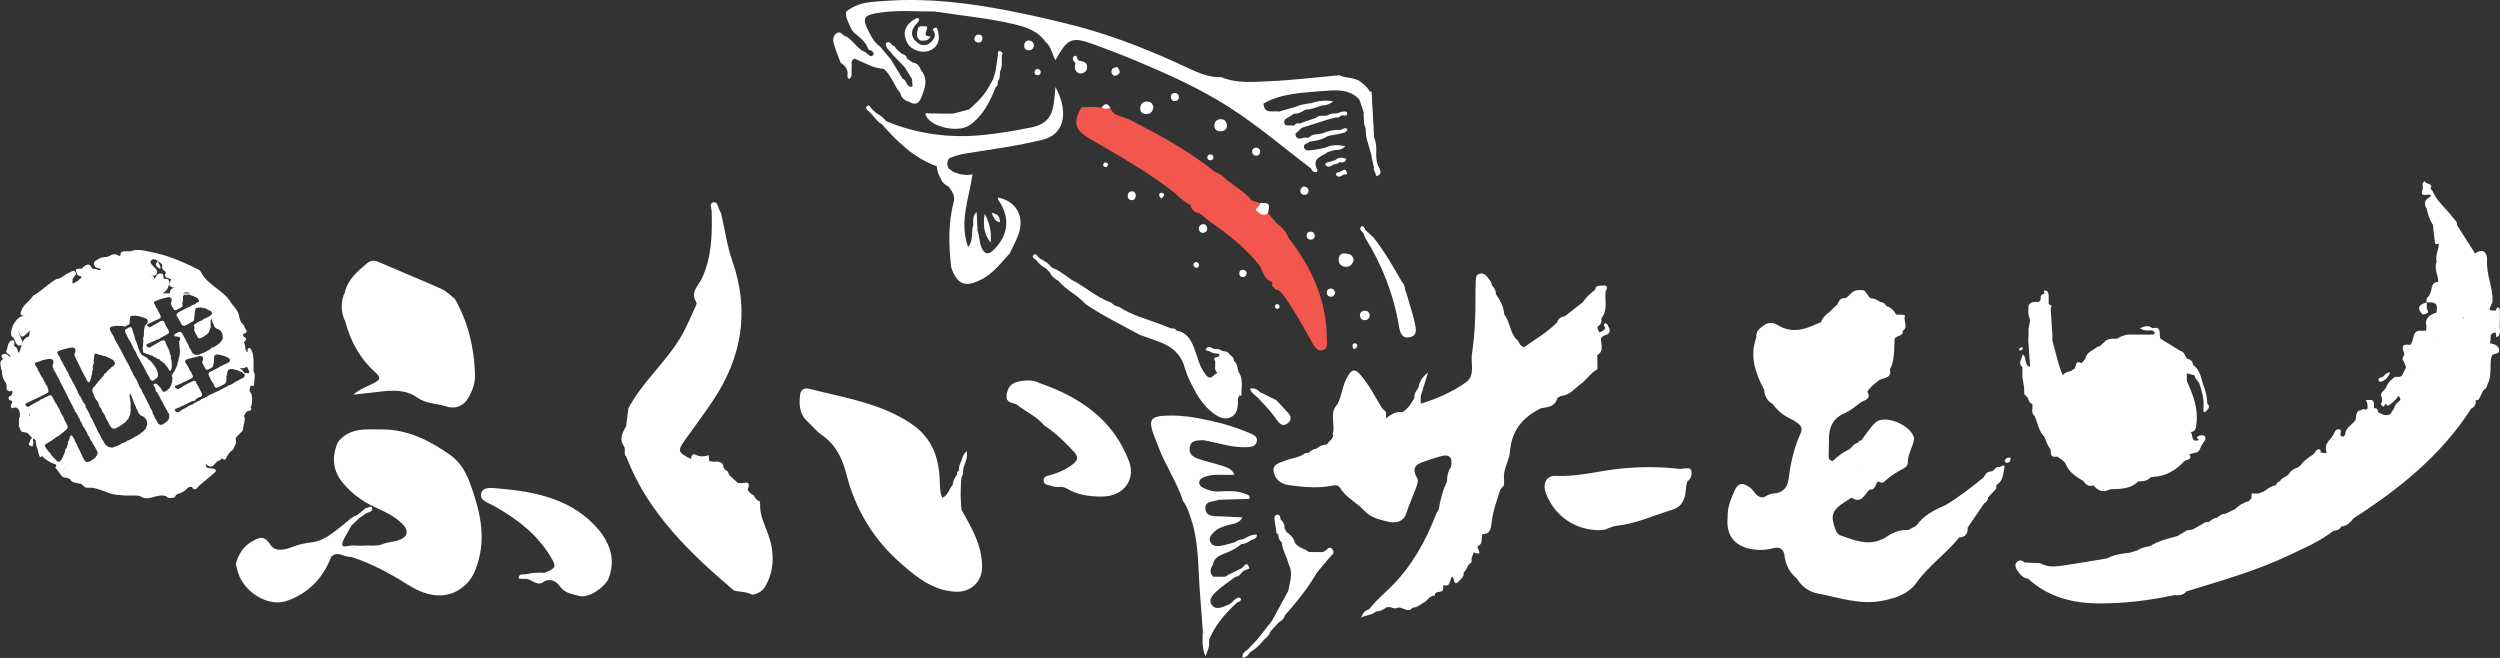<?xml version="1.0" encoding="UTF-8"?>
<svg xmlns="http://www.w3.org/2000/svg" width="243.57" height="64.1" version="1.1" viewBox="0 0 243.57 64.1">
  <rect x="0" y="0" width="243.57" height="64.1" fill="#333333" stroke="none"/>
  <!-- Generator: Adobe Illustrator 28.7.1, SVG Export Plug-In . SVG Version: 1.2.0 Build 142)  -->
  <g>
    <g id="_レイヤー_1" data-name="レイヤー_1">
      <polygon points="23.75 31.7 23.75 31.7 23.75 31.71 23.75 31.7" fill="#fff"/>
      <path d="M24.73,36.36c-.11-.78.14-1.6-.28-2.34-.08-.08-.16-.2-.27-.07-.1.11-.09.23-.02.34-.06,0-.12-.01-.16-.07-.1-.17-.11-.36-.13-.55,0-.13-.14-.25-.06-.4.29-.21.16-.35-.08-.48-.05-.07-.07-.15-.03-.23.12-.12.44-.09.3-.41h0c-.14-.12-.17-.3-.23-.46-.27-.21-.41-.5-.46-.83-.07-.67-.65-1.04-.94-1.59-.12-.15-.22-.32-.38-.44-.79-.79-1.88-1.27-2.41-2.32-.07-.15-.2-.23-.34-.3-1.42-.69-2.86-1.34-4.42-1.63-.62-.12-1.27-.33-1.92-.16-.23.13-.48.03-.72.06-.2.03-.44,0-.44.32-.01.2-.13.12-.23.09-.23-.16-.47-.14-.71-.03h0c-.33.29-.8.09-1.16.35-.2.14-.5.2-.49.49.01.3.27.44.57.46.13.02.12.07.03.13-.14.09-.24-.05-.36-.07-.16-.02-.37.05-.46-.15-.25-.51-.55-.24-.83-.05-.07.05-.03.15-.2.15-.59.01-.59.04-.35.63.07.04.14.07.22.08.09.05.27.08.12.21-.19.17-.39.35-.63.46-.37.18-.13-.15-.2-.23.01-.08.02-.16.06-.23.11-.19.41-.35.25-.58-.2-.28-.42-.01-.65.07-.43.15-.72.58-1.21.6h0c-.13.1-.28.16-.42.26-.62.45-1.19.99-1.86,1.37-.35.55-1.01.88-1.19,1.57-.13.34.11.35.33.38-.73.04-1.43,1.15-1.26,1.98.41.19.31.76.71.95.15-.02.25-.06.3-.11-.06.21-.11.43-.21.62-.03.06,0,.18-.13.14-.08-.15-.05-.35-.19-.49-.11-.09-.27-.14-.2-.35.04-.12.06-.28-.11-.33-.17-.05-.29.08-.38.2-.18.25-.16.58-.3.85,0,.05.01.11.04.15.13.13.37.17.37.43-.15-.08-.23-.23-.37-.29-.11-.04-.22-.05-.33-.01-.11.05-.18.13-.16.26.02.09.18.19.11.24-.39.27-.16.62-.15.93.02.05.04.1.07.15,0,.37.08.71.26,1.04h0c.23.24.22.53.2.82.12.13.24.24.44.15.16-.07.12.06.13.14-.02.19-.09.34-.3.38-.1.11-.1.23,0,.35h0c.1.1.43.04.22.35-.09.14-.09.31,0,.47h0c.58-.23.77.07.81.58,0,.08,0,.15,0,.23-.21.29-.02.63-.12.93h0c.2.15.09.5.39.57.05.01.1.02.16.02.26,0,.41.14.54.33.08.09.16.17.25.24-.26.07-.2.37-.33.53-.1.12.15.25.27.27.17.03.08-.16.11-.24.07-.07.07-.15,0-.22,0-.1,0-.2,0-.3.04.02.07.04.11.06.08.02.13.06.16.11,0,.01,0,.02,0,.03,0,.3.07.58.19.85.04.26.1.53.23.77,0,0,0,0,0,0,.1-.01.16-.06.2-.12.34.38.81.67,1.36.84v.22s-.08.01-.11.01c.24.31.44.59.65.86.23.31.74.07.92.48.16.16.37.2.58.23.19.07.45,0,.57.24.09.06.18.13.28.2.14,0,.28.01.43.02.19-.03.37.03.55.07.79.19,1.5.65,2.34.63.28.06.56.05.84.06.45.03.93-.11,1.35.17h.01c.29.14.57.1.87.03.47-.12.93-.3,1.43-.15.04.04.08.08.12.12.2.11.41.03.61.05.19-.03.19-.25.32-.34.35-.11.69-.23.95-.51.05-.06.1-.11.16-.15.18-.08.37-.16.47.11.36.21.43-.18.63-.31.46-.39.91-.77,1.37-1.16.11-.13.4-.21.12-.44-.14-.06-.29-.07-.45-.08-.35-.03-.35-.04-.45-.43.46.37.6.37.98-.06.09-.1.16-.21.3-.24.18,0,.29-.39.52-.09.23-.03.22-.26.33-.39.07-.1.13-.2.2-.3.07-.12.21-.17.31-.26.03-.04.06-.08.08-.12.06-.16.16-.3.22-.46.01-.05.02-.09.03-.14,0-.05,0-.1,0-.15-.01-.13-.07-.27.03-.39.21-.19.39-.41.6-.61.04-.07.06-.14.07-.22.01-.15.03-.31.07-.45.01-.05.03-.1.04-.15.02-.15.07-.3.04-.45-.14-.21.02-.35.11-.51.12-.21.41-.12.54-.3,0-.12-.16-.24,0-.36.11-.41.11-.82-.02-1.22-.12-.13-.19-.27-.13-.46.02-.06.03-.12.05-.19.02-.05.04-.11.11-.11.07.01.14.08.23.03.03-.42.13-.84.07-1.24M18.56,28.59h-.75c.24-.16.49-.12.75,0M14.67,25.59s0-.1,0-.14c.2-.3.43-.19.67-.06.01.01.03.02.04.03-.3.31-.25.51.23.78.13-.3-.23-.49-.2-.76.01.01.03.03.05.04.14.14.39.2.34.48-.05.29.18.39.35.54.03.13-.09.22-.08.34.06.33.43.19.6.4-.05.21-.33.42-.08.65.16.15.35.15.53.1-.3.08-.58.17-.58.59h-.71c.05-.04.11-.08.17-.11.34-.21.54-.78.47-1.1-.08-.34-.49-.1-.52-.26-.04-.27,0-.5-.38-.47-.05.01-.11.03-.15.05-.18.12-.27.31-.34.52-.05-.28-.22-.36-.46-.35.24-.02.51.09.66-.2.03-.08.03-.16.02-.24-.11-.35-.49-.49-.62-.82M2.17,33.38c0-.13-.07-.27-.11-.39-.09-.25-.24-.47-.27-.83.23.77.34.8.86.3.08-.08.17-.17.25-.25v.08c-.06.2,0,.45-.13.5-.34.12-.5.35-.6.6M2.9,40.55s-.02,0-.04,0c-.03-.12,0-.21.04-.27v.28ZM6.25,45.69s-.04-.05-.06-.07h.09s-.01.05-.03.07M9.43,44.36c-.1.19-.11.19-.29.34-.16.11-.24.19-.36.24-.21.08-.3.13-.48,0-.03-.03-.11-.13-.15-.26-.08-.11-.13-.2-.19-.36-.06-.16-.11-.21-.25-.53-.02-.1-.13-.18-.17-.35-.1-.33-.16-.22-.26-.53,0-.07-.12-.24-.19-.36-.1-.18-.24-.16-.24-.04-.08.08-.07.19-.12.36-.05.09-.16.21-.11.34-.06.21-.08.33-.17.5-.16.04-.04.16-.16.41-.03.19-.13.22-.16.4-.14.25-.16.3-.29.43-.24.11-.31-.06-.46-.21-.21-.22-.4-.38-.46-.56-.21-.19-.28-.31-.44-.53-.01-.07-.23-.26-.03-.37.18-.09.26-.18.48-.3.26-.13.33-.25.6-.43.17-.02.21-.11.42-.28.22-.14.35-.29.51-.4.14-.17.15-.27.1-.42-.06-.17-.3-.51-.35-.73-.1-.21-.29-.5-.35-.67-.06-.2-.21-.35-.32-.62-.13-.14-.33-.54-.4-.7-.12-.22-.2-.26-.33-.21-.13.1-.43.17-.62.32-.15.11-.21-.01-.3.16-.14.08-.31.16-.52.27-.16.09-.32.17-.58.36-.06.04-.21-.03-.27-.12-.04-.05-.08-.19.04-.23.2-.09.32-.15.46-.21.12-.08.28-.13.43-.2.13-.08.29-.15.49-.24.28-.13.41-.21.68-.35.13-.1.12-.22.06-.41-.08-.11-.01-.21-.16-.34-.11-.12-.08-.22-.25-.43-.08-.12-.03-.22-.14-.31-.11-.07-.14-.22-.23-.37-.09-.24-.17-.19-.22-.42-.05-.22-.21-.27-.28-.53-.05-.17.23-.17.36-.23.09-.03.24-.08.4-.15.17-.02.34-.08.54-.12.3,0,.4.01.48.15.05.07.04.25-.02.36-.06.1-.06.24.01.33.07.3.2.39.34.69.08.25.3.47.35.69.18.34.28.56.43.83.16.28.21.46.4.8.14.25.22.51.32.62.12.18.11.31.26.5.01.18.19.27.27.5.08.22.23.3.26.5.03.13.14.24.21.38.04.2.11.28.23.41.07.11.11.23.21.38.08.12.05.31.23.41.09.14.1.38.24.46.1.11.13.33.26.46.05.11.13.22.23.41.12.2.14.31.03.51M14.26,41.63c-.04.13-.1.18-.22.3-.11.12-.12.14-.29.25-.22.21-.41.29-.63.39-.24.19-.49.27-.65.35-.13-.01-.23.2-.37.19-.21.08-.26.08-.45.23-.11.04-.36.19-.47.18-.14.06-.25.13-.4.07-.1-.02-.26-.05-.33-.13-.03-.06-.16-.03-.26-.27-.13-.27-.37-.52-.39-.68-.12-.29-.32-.45-.41-.82-.15-.21-.15-.37-.33-.64-.07-.26-.22-.33-.32-.65-.04-.14-.25-.48-.33-.63-.16-.17.02-.34-.24-.49-.14-.21-.19-.36-.34-.65-.12-.1-.26-.41-.28-.54-.09-.11-.15-.3-.28-.55-.1-.22-.21-.27-.29-.54-.08-.13-.21-.31-.28-.54-.07-.26-.2-.26-.27-.5-.07-.17-.23-.35-.27-.5-.08-.18-.14-.27-.28-.49,0-.14-.14-.27-.26-.5-.15-.24.15-.31.39-.38.26-.08.47-.13.7-.18.17-.03.17-.05.33-.04.1.01.22-.02.29.16.05.15.01.26-.04.36-.07.13-.03.26.07.47s.36.71.48.97c.1.29.2.37.32.64.07.18.21.34.29.57.1.2.24.31.31.11.06-.15.11-.26.13-.46,0-.11.09-.17.09-.4-.01-.12.09-.23.06-.42-.03-.13,0-.21.07-.41.06-.19.04-.24,0-.34.06-.18.06-.44.07-.5.03-.3.27-.11.58-.03.1-.01.18.06.34.09.18,0,.25.09.41.14.24.08.27.12.38.2.16.05.17.09.24.2.19.23-.03.41-.21.52-.17.1-.33.31-.37.35-.1.02-.11.12-.26.28-.15-.01-.13.13-.21.26-.14.1-.17.16-.24.27-.17.1-.22.25-.42.48-.08.1-.23.29-.34.4-.08.1-.14.29-.04.47.15.3.18.56.42.81.17.18.16.49.31.65.19.19.13.39.33.58.16.15.17.48.33.62.14.27.2.43.32.61.04.15.25.26.35.24.21-.01.25-.06.41-.16.08-.03.19-.11.34-.2.11-.12.24-.15.32-.25.08,0,.15-.16.28-.31.17-.1.07-.17.18-.35.09-.14.04-.16.09-.39.04-.13-.01-.21,0-.36.02-.12,0-.25.01-.47,0-.11-.06-.2-.05-.4,0-.11-.05-.12-.06-.31,0-.08-.03-.15.05-.17.06-.02.09.09.13.19.1.25.1.3.17.42.1.26.06.27.13.35.04.15.11.14.14.32.04.19.19.31.22.49.1.22.28.36.4.38.14.05.3.18.37.34.08.13.12.26.11.4,0,.16-.04.21-.1.35M16.73,36.58c.03.15.12.29.04.46.02.19-.02.28-.07.43-.07.09-.07.2-.19.36-.13.05-.18.22-.33.26-.21.18-.37.06-.5-.26-.14-.16-.3-.36-.45-.44-.16-.05-.34.03-.25.2.03.08.16.22.17.32-.07.17.22.32.25.48.1.17.16.26.21.4.1.18.15.29.23.39.05.07.12.36.19.39l.18.32c.13.12.1.31.19.32.15.17.1.55.01.66-.09.2-.34.31-.49.43-.13.08-.29.15-.4.03-.11.02-.19-.2-.25-.36-.14-.15-.26-.36-.23-.42-.1-.14-.16-.23-.17-.36-.04-.24-.23-.38-.31-.65-.02-.14-.21-.31-.28-.57-.08-.19-.19-.35-.29-.57-.11-.09-.16-.4-.26-.52-.15-.13-.19-.39-.27-.52-.06-.09-.1-.33-.27-.52-.1-.23-.25-.32-.26-.52-.16-.2-.23-.49-.35-.67-.07-.2-.25-.41-.36-.68-.13-.19-.18-.39-.36-.68-.1-.28-.28-.48-.36-.69-.19-.28-.32-.51-.4-.77-.17-.32-.33-.49-.41-.78,0-.19.15-.22.33-.26.07-.02.24-.04.36-.04.13-.01.28,0,.41.02.13-.07.2,0,.33.06.17-.05.31-.18.51-.26-.03-.2.02-.27.02-.42,0-.18.03-.35.16-.37.11-.05.17.02.33-.03.21.04.32.05.48.06.09.06.27.1.46.16.15.05.25.08.27.2.17.25-.11.42-.23.57-.04.13-.06.25-.09.44-.01.12-.01.25,0,.35-.03.16,0,.24-.08.39-.05.11.04.18.01.43-.05.2,0,.31-.03.39-.02.09-.06.22-.02.31.06.05-.02.1.05.24.05.18.16.05.3.18.13.01.22.05.35.12.17.07.23,0,.34.14.08.08.19.06.33.16.11.17.2.02.3.17.13.18.44.28.52.46.13.2.25.23.39.56.07.13.21.03.22-.24.06-.03,0-.09.03-.23-.01-.14,0-.23-.02-.38.02-.17-.1-.29-.07-.41.06-.18-.11-.28-.11-.45,0-.15-.08-.27-.15-.44-.09-.22-.21-.35-.27-.64-.12-.18-.21-.15-.32-.12-.23.12-.29.15-.45.23-.13.11-.22.12-.42.25-.12.07-.19.13-.3.18-.05.07-.19.03-.3-.06-.13-.11-.06-.24.05-.27.2-.08.32-.14.49-.21.11-.05.25-.1.45-.21.18-.09.26,0,.33-.17.24-.12.44-.24.71-.38.13-.04.13-.22.04-.4-.11-.15-.31-.48-.38-.73-.09-.18-.25-.15-.32-.13-.25.15-.42.22-.58.32-.14.09-.22.14-.37.22-.14.13-.2.05-.3,0-.19-.11-.12-.23,0-.27.2-.08.31-.15.56-.26.17-.07.42-.18.54-.24.15-.12.15-.17.04-.4-.06-.08-.2-.41-.3-.6-.15-.12-.11-.27-.25-.44-.17-.21.09-.27.31-.34.16-.11.62-.21.97-.29.06-.06.3-.03.39.14.05.1,0,.22-.07.46.09.25.16.36.22.45.09.16.15.26.33.17.14-.08.41-.18.53-.29.13-.1.03-.21.04-.3,0-.13.11-.31.06-.48.03-.13-.07-.32.16-.4.07-.02.12.03.3-.02.13-.05.26.05.42.1.18.04.25.12.4.17.11.04.17.07.24.2.13.2,0,.28-.17.32-.17.16-.33.21-.51.27-.08.12-.34.16-.5.26-.26.13-.57.32-.76.4-.14.13-.27.19-.18.34.23.37.35.62.48.85.09.14.24.16.39.08.1-.07.22-.07.35-.2.18-.03.18-.15.35-.17.12-.06.12-.17.14-.41.04-.17.02-.43.08-.61-.01-.19.09-.28.2-.32.1-.04.21.03.31-.03.19.02.29.06.44.1.18-.04.22.12.34.16.14.04.28.09.34.23.06.2-.1.27-.21.35-.11.05-.3.18-.44.23-.23.07-.26.21-.45.24-.1.05-.4.18-.45.26-.24.11-.25.18-.16.29.06.16-.06.3.01.44.1.18.26.49.34.63.12.19.39-.01.53-.06.26-.2.41-.27.52-.41.02-.09.04-.16.12-.28,0-.16.12-.22.08-.37-.03-.24,0-.37,0-.49,0-.1-.01-.14.04-.16.06-.02.08.05.11.17.02.06.02.16.08.2.05.21.12.29.14.36.16.18.21.16.33.23.11,0,.24.12.38.33.11.17.07.4.1.5-.02.17-.1.28-.22.43-.16.22-.52.39-.74.53-.22-.06-.12.12-.43.25-.15.08-.33.21-.6.3-.13.04-.41.23-.63.15-.27,0-.38-.21-.46-.4-.07-.16-.21-.24-.24-.46-.08-.22-.17-.25-.25-.5-.08-.2-.32-.53-.38-.73-.1-.14-.22-.16-.33-.13-.09.06-.25.11-.32.16-.15.08-.2.25-.03.27.11,0,.21.01.35.06.08.01.07-.02.12.09.06.16-.06.26-.09.33-.02.13.03.29.04.51l.02.33c.02.13.02.45-.04.56.02.18-.13.17-.07.41,0,.08-.15.27-.11.4-.06.11-.11.33-.15.39-.11.18-.13.35-.21.39-.13.11-.13.31-.25.39M23.67,36.82c-.28.13-.48.26-.7.37-.21.15-.5.31-.7.36-.22.17-.41.22-.71.37-.23.21-.54.23-.71.37-.18.08-.49.17-.71.37-.3.16-.5.18-.7.37-.24.07-.5.23-.7.37-.22.05-.5.26-.7.37-.19.07-.36.16-.54.32-.11.1-.21.11-.35.02-.2-.13-.16-.26.04-.3.19-.08.45-.21.66-.3l.38-.19c.25-.09.31-.18.54-.25.07-.05.25.06.29-.17.19-.13.34-.22.48-.23.15-.08.22-.24.07-.45-.08-.16-.15-.34-.25-.48-.07-.23-.23-.27-.26-.52-.07-.11-.19-.15-.26-.11-.12.06-.43.22-.59.29-.2.12-.31.15-.39.22-.11.09-.25.16-.41.24-.06.09-.19.03-.31-.04-.19-.12-.08-.26.04-.27.14-.06.36-.13.55-.23.15-.09.29-.17.41-.18.18-.14.3-.16.43-.23.17-.09.28-.17.2-.35-.1-.15-.08-.28-.22-.38-.07-.09-.17-.38-.31-.6-.18-.23-.31-.44-.08-.53.23-.14.27-.09.5-.17.27-.06.49-.1.62-.16.17-.02.37-.11.48.09.1.19-.08.39-.06.51.14.35.22.33.22.44.12.28.24.31.34.26.14-.07.25-.13.37-.21.16-.07.13-.19.18-.39.04-.08.03-.32.05-.46-.04-.17.03-.33.17-.4.11-.05.11-.02.31-.01.19.09.29.04.42.11.22.05.33.14.42.17.11.04.15.07.2.2.08.15-.04.24-.13.29-.14.1-.36.15-.51.26-.25.08-.39.21-.5.26-.23.1-.6.33-.82.4-.09.09-.16.22-.05.39.12.18.18.44.29.56.13.18.19.23.22.43.09.16.2.21.35.12.18-.04.47-.26.62-.31.14-.07.2-.28.21-.37.03-.16-.06-.38.06-.57,0-.18.08-.5.2-.5.06-.02.26-.06.35-.02.1-.02.26.08.46.1.2.06.23.14.44.19.15.11.15.17.28.25.05.08-.05.2-.15.32M24.16,36.36c-.07-.02-.14-.03-.22-.03-.04.01-.08.03-.12.05-.08-.2-.24-.37-.47-.52.09.02.18.03.27.02.17,0,.31-.09.45-.15.05.18.22.33.21.53,0,.08-.04.12-.12.1" fill="#fff"/>
      <path d="M14.79,35.3c-.08-.1-.19-.17-.27-.25-.14,0-.16-.24-.3-.23-.11-.03-.11-.13-.22-.14-.2-.08-.22-.16-.34-.32-.08-.11-.13-.38-.2-.53-.04-.14-.12-.33-.18-.53-.09-.14-.17-.38-.17-.52-.04-.25-.22-.49-.21-.67-.08-.29-.23-.26-.29-.23-.15.05-.24.2-.36.19-.1.11-.07.28-.03.35l.15.25c.04.2.18.4.25.5.2.25.17.4.32.61.08.22.24.42.33.6.07.22.15.37.32.61.13.26.18.37.33.6.1.15.22.49.31.6.07.21.23.34.38.71.11.2.21.26.38.14.23-.15.36-.25.4-.38,0-.22.02-.38-.17-.74-.11-.2-.25-.4-.43-.62" fill="#fff"/>
      <path d="M197.04,35.8c0,.32,0,.65,0,.97h0c.06.34.11.67.17,1.01v.59c.13.14.25.27.37.41.02-.01.04-.03.06-.04,0,.01,0,.02,0,.04h0s-.06,0-.06,0c.05.26.16.48.42.59.1.38-.18.84.23,1.17h0c.31.67.38,1.46.95,2.01.16.42.3.86.6,1.21.01.11.02.23.03.34,0,.46.33.41.63.39h0c.27.22.67.39.79.67.34.85,1.03,1.28,1.75,1.71.24.34.52.58.98.42h0c.44.51.93.76,1.59.39.98-.07,2,.02,2.77-.78.45,0,.88-.02,1.21-.4.11-.01.21-.03.32-.04,1.19-.08,2.16-.66,2.93-1.5.16-.18.9-.12.52-.72.19-.04.39-.09.58-.13.39-.03.45-.35.57-.63.07-.12.15-.24.22-.37.22-.21.29-.49.05-.67-.12-.09-.46-.01-.62.1-.21.15.14.21.13.35h.02s.07-.02.1-.03c-.03.01-.07.02-.1.04,0,0,0,0,0,0,0,0-.01-.01-.02-.02-.79.26-.55-.5-.79-.79.52-.02.51-.48.55-.79.2-1.49-.32-2.83-.92-4.15-.01-.06-.02-.12-.02-.19,0-.2,0-.39.01-.59-.02-.09-.03-.14-.02-.18,0,.05.01.1.02.18.26.07.51.14.77.21,0,.34.32.5.44.77.27.77.48,1.54.41,2.38,0,.1-.1.76.37.21.21-.21.23-.41,0-.62,0-.62-.16-1.2-.37-1.78-.26-.7-.3-1.51-1.02-1.98-.02-.37-.25-.54-.59-.62-.07-.12-.14-.25-.21-.37-.08-.2-.21-.34-.43-.38h0c-.65-.4-1.3-.8-1.95-1.2-.16-.42.2-1.23-.78-1.01-.36-.31-.72-.22-1.21,0,.46.31.85.18,1.21.21.08.08.25.18.24.25-.06.26-.31.09-.46.17-.19,0-.38,0-.57-.01h-1.18c-.51-.04-.98.09-1.41.38-.06,0-.12.01-.18.02-.45-.02-.88,0-1.19.4-.21.11-.29.41-.59.38-.43.37-1.08.5-1.19,1.19-.13.14-.26.28-.38.42-.73-.42-.41.55-.79.59-.28.3-.81.18-1.02.6-.48-1.09-.69-2.26-1.02-3.4,0-.18,0-.37,0-.55-.06-.87-.11-1.74-.17-2.61.26-.28-.07-.29-.19-.4,0-.13,0-.26,0-.4,0-.13,0-.26,0-.4-.03-.26-.07-.55-.4-.51-.14.01,0,.2,0,.31-.41.02-.4.32-.38.61-.07.06-.13.12-.2.19-.39,0-.8-.08-1,.39,0,.13,0,.26,0,.4v.4c.06.2.12.41.17.61-.05.26-.1.52-.15.78,0,.19,0,.38,0,.57-.01.2-.02.4-.03.6.06.86.12,1.71.18,2.57-.63-.17-.28-.88-.72-1.23-.04.44-.52.81-.04,1.25M198.25,32.82h0s0,0,0,0c0,0,0,0,0,0" fill="#fff"/>
      <path d="M231.88,37.2c.51-.09.76-.41,1-.92-.58,0-.6.56-1,.51-.2.14-.2.28,0,.42" fill="#fff"/>
      <path d="M163.75,45.7h0c-1.93-.24-3.87-.24-5.81-.05-2.12.21-4.19.82-6.35.71-.96-.05-1.34.79-.95,1.77.88,2.24,2.99,3.61,5.39,3.52.11-.02.22-.03.33-.05.37-.13.73-.33,1.1-.37,1.88-.2,3.58-.98,5.35-1.53.47-.14.91-.36,1.14-.85.37-.6.23-1.31.44-1.95h0c.43-.27.47-.79.37-1.12-.08-.24-.65-.14-1-.1" fill="#fff"/>
      <path d="M194.84,45.51h0c-.39-.11-.5.3-.77.41-.42,0-.65.24-.8.59-1.22.98-2.44,1.95-3.79,2.74-1.07.45-2.09.98-2.78,1.97-.26.14-.51.28-.77.42-.91-.08-1.65.33-2.37.81h0c-1.48.79-2.87.2-4.26-.29-.28-.1-.39-.35-.48-.59-.51-1.35-.33-1.87.91-2.66.22-.14.44-.28.66-.42,1,.64,1.26-.34,1.77-.8.6.08.52-.55.82-.79.18.05.36.23.55.06.58-.53,1.22-.96,1.92-1.31.19-.09.43-.34.42-.51-.04-.89.54-1.6.62-2.44h0c-.26-1.28-2.87-2.37-3.77-1.53-.53.5-.93,1.15-1.38,1.74-.14.02-.27.05-.3.22-.33.07-.55.29-.73.56-.06,0-.11.02-.13.08-.6.29-1.13.66-1.6,1.13-.36,0-.42-.22-.42-.52.01-.52.03-1.05.03-1.57,0-1.17.37-2.07,1.55-2.56.59-.25,1.08-.72,1.62-1.09.41-.21.96-.34.57-1.01.27-.39.61-.71.99-.98.36-.44,1.44-.15,1.21-1.19h0,0c.47-.87.4-1.83.45-2.78-.07-.6.91-.33.79-.96.61-.39.02-.98.23-1.46.05-.13-.43-.13-.68-.12-.06,0-.12,0-.18-.01-.22-.39-.5-.71-.95-.83h0c-.13-.22-.29-.39-.58-.38-.3-.23-.63-.37-1.01-.4-.14-.19-.28-.37-.42-.56-.2-.31-.51-.2-.79-.21-.55.04-.79.53-1.18.79-.5-.1-.64.27-.81.61-.26.25-.53.5-.79.75-.36.25-.65.57-.81.99-.15.06-.32.1-.46.17-1.22.58-2.44.88-3.71.11-.41-.25-.86-.33-1.31-.05-.41.31-.88.58-.8,1.22h0s0,0,0,0c-.68,1.84-.1,3.5.76,5.11.04.6.28,1.07.81,1.38.53.7,1.18,1.23,2,1.57.41.3,1,.49.78,1.2-.64,1.39-1,2.86-1.18,4.36-.1.82-.38,1.37-1.2,1.57-.44,0-.84.13-1.2.38-.76.15-.94-.59-1.38-.92-.75-.56-1.22-.46-1.55.39-.07.18-.15.35-.23.53-.28.63-.43,1.29-.41,1.98-.22,2.14,1.15,2.91,2.42,3.11.65.1,1.32.08,1.96-.1.55-.15.98-.05,1.14.56.09.95.46,1.76,1.22,2.38.46.78,1.19,1.3,2.03,1.46,2.11.4,4.16,1.16,6.41.69,1.3-.27,2.45-.67,3.2-1.72,1.2-1.68,2.91-2.84,4.18-4.43.63-.03.85-.4.83-.97.53-.78,1.07-1.56,1.6-2.34.23-.14.38-.33.4-.61.26-.27.51-.54.77-.82h0c0-.12.02-.24.03-.37.67-.38.64-1.09.77-1.7.08-.34-.23-.15-.39-.09M180.98,45.3s-.01,0-.02,0c0,0,0-.01.01-.02,0,0,0,.01,0,.02M180.98,45.3h.01s-.01,0-.02.01c0,0,0,0,0-.01M185.94,44.03c.02-.09.05-.17.08-.26-.02.09-.05.17-.08.26" fill="#fff"/>
      <path d="M195.31,44.91s.1.18.16.18c.33.02.42-.19.42-.49-.3-.07-.49.04-.58.31" fill="#fff"/>
      <path d="M242.58,33.41h0c.2-.31-.15-.86.43-1h0c.05,0,.11,0,.16.01.02.15-.04.44.1.41.23-.05.27-.34.31-.57-.01-.14-.02-.27-.04-.41l.02-.81c0-.28,0-.57-.02-.85,0-.14-.08-.27-.22-.22-.08.03-.11.2-.17.3-.19-.02-.39-.03-.58-.05-.05-.34.25-.55.27-.91.04-1.35-.62-2.58-.53-3.95.04-.54-.27-1.33-1.16-.65h0s0,0,0,0c-.59-.92-1.17-1.84-1.76-2.76.04-.38-.28-.56-.46-.81-.62-.87-1.54-1.52-1.94-2.56l-.19-.17c.31-.6-.5-.41-.54-.75-.4.15-.16.49-.21.74-.37.98.52.4.77.62,0,.05,0,.09,0,.14-.57.26-.74.64-.38,1.19.1.56.28,1.09.6,1.57.06.57.11,1.14.19,1.71.04.26.24.12.38.09,0,.61-.37,1.17-.21,1.8-.29.68.18,1.3.15,1.96h0c-.71,0-.58.6-.73,1-.06.13-.12.26-.19.39-.25.13-.21.37-.22.59.53,0,1.15-.08.99.79,0,.07,0,.13,0,.2-.67.21-1.19.52-1,1.36,0,.14-.01.27-.02.41h0c-.13,0-.25,0-.38.01-1.11-.16-.72.98-1.18,1.38-.77-.15-.87.18-.58.8.05.27-.36.51-.04.8.07.19.14.39.22.58-.13.26-.26.52-.39.79-.22.25-.55.05-.79.2-.33.28-.64.56-.77.99-.17.32-.7.49-.4,1,0,.13,0,.27,0,.4-.2.16-.05.33.04.4.2.14.19-.2.35-.2.14.2.28.19.42,0,.32-.2.59-.46.78-.79h0s0,0,0,0c0,0,0,0,0,0,.16.08.19.23.2.39h0c-.22.25-.55.41-.6.79-.13.2-.26.4-.38.6-.45.22-.82,0-1.19-.21-.01-.26-.13-.4-.4-.39-.03-.27.1-.59-.21-.79-.19,0-.38,0-.58,0,.14.25.2.52.16.81-.11.32-.44-.09-.57.17-.64.05-.48.6-.6.97h0c-.27.44-.84.65-.97,1.21-.02.16-.05.32-.21.41-.06-.01-.12-.02-.18-.02-.29-.16.17-.67-.27-.7-.35-.02-.42.36-.59.64-.31.49-.86.8-.61,1.56.09.27-.36.03-.55.1-.01-.15.01-.33-.2-.34-.21,0-.3.17-.38.33-.07.07-.13.13-.2.2-.44.28-.87.56-1.17,1-.08.06-.15.13-.23.19-.14.06-.27.13-.4.19-.27.12-.45.34-.6.58-.27.19-.62.28-.79.6-.2.06-.33.2-.4.4-.45.08-.81.34-1.17.61-.18.07-.37.14-.55.21-.21,0-.43-.01-.64-.02,0,.13-.02.26-.03.39,0,0,.05.03.05.03-.1.11-.2.23-.3.34h0c-.53.13-.97.41-1.36.78-.31.15-.62.3-.93.45-.34-.01-.58.17-.8.39-.33,0-.55.22-.79.4-.21.02-.44,0-.6.18-.33.19-.67.37-1,.56-.19.03-.38.06-.57.09-.29.18-.58.35-.87.53,0,0,0,0,0,0,0,0,0,0,0,0-.93.27-1.89.47-2.72,1.01h0c-.42.07-.84.14-1.19.39-.26.08-.51.16-.76.24-.76.09-1.52.17-2.21.55-1.42.23-2.83.49-4.25.69-.77.11-1.56.21-2.28-.22-.51-.02-1.01-.05-1.52-.07-.25-.23-.53-.29-.77-.02-.2.22-.12.52.02.73.27.4.55.81,1.1.88h0c2,1.81,4.39,2.41,7.03,2.4,2.44,0,4.83-.3,7.21-.81.46.06.88,0,1.2-.37,3.38-1.04,6.8-1.99,10.01-3.53,1.47-.7,2.98-1.32,4.27-2.36.32-.03.63-.1.8-.43h0c.57-.01.87-.44,1.2-.8h0c4.46-2.88,8.55-6.15,11.45-10.69.35-.15.47-.42.43-.78.1-.03.2-.06.3-.09.15-.31.31-.61.46-.92.23-.13.36-.33.4-.59h0c.49-.88.13-1.89.42-2.8.21-.22.75-.08.71-.52-.05-.5-.54-.57-.94-.68M242.37,30.26h0s0,0,0,0c0,0,0,0,.01,0,0,0,0,0-.01,0M227.07,43.54s0,.06,0,.09c-.02-.02-.03-.05,0-.09M230.3,41.93s0,0,0,0h-.01s0,0,0,0M239.99,31.04s0-.09-.01-.14c.02.02.05.04.07.06-.02.03-.04.05-.06.08M237.62,33.06s-.04,0-.05,0c.02-.01.04-.02.05-.03v.04ZM235.03,36.19s.01,0,.02,0c0,0-.01.01-.02.02,0,0,0-.01,0-.02M236,34.41h0ZM236,34.42s0,0,0-.01c0,0,0,0,.01,0,0,0-.01,0-.01,0M212.32,52.26s0,0,0,0h0s0,0,0,0" fill="#fff"/>
      <path d="M236.43,29.46c-.73.2-1.04.53-.39,1.18.31-.08.74-.08.39-.59,0-.2,0-.39,0-.59h0s0,0,0,0Z" fill="#fff"/>
      <path d="M196.87,34.15c.08-.02.14-.09.2-.13.02-.16-.06-.2-.15-.18-.08.02-.17.08-.19.15-.04.1.04.18.15.16" fill="#fff"/>
      <polygon points="127.14 44.15 127.14 44.15 127.15 44.14 127.14 44.15" fill="#fff"/>
      <path d="M151.7,38.79c.13-.07.26-.15.38-.22.86-.05,1.34-.74,1.97-1.19h0c.57-.42.93-1.06,1.57-1.4,0-.07.01-.13.02-.19,0-.4-.01-.8-.02-1.2h0c.71-.4.32-1.05.37-1.61h0c.02-.05.04-.1.07-.15.12-.07.24-.13.36-.2.06-.01.11-.03.17-.04.43-.3.19-.62.03-.93-.06-.12-.19-.23-.3-.11-.13.14.03.3.09.44-.07.07-.13.14-.2.22-.12.06-.24.12-.36.18-.11-.17-.25-.33-.19-.57.32-.18.42-.46.35-.81.65-.77.34-1.7.41-2.57.42-.81-.19-.6-.6-.6-.25,0-.39.12-.4.38-.44.36-.89.71-1.19,1.21-.59.46-1.19.92-1.78,1.39-.4.03-.63.27-.77.62-.94.95-2.09,1.6-3.16,2.37-.52-.02-.47-.63-.84-.8-.56-.71-.59-1.67-1.13-2.4-.04-.75-.41-1.37-.81-1.97.01-.34-.16-.61-.39-.84,0-.29-.2-.48-.35-.69-.2-.28-.45-.53-.81-.45-.43.08-.39.47-.41.8-.02.53-.04,1.05-.03,1.58.02,1.87-.08,3.73-.36,5.58-.07.89.3,1.99-.52,2.59-1.33.97-2.86,1.64-4.45,2.12,0-.25,0-.5,0-.74.24-.76.47-1.53.71-2.29-.54.39-.83.88-.94,1.46-.17.32-.45.59-.38,1-.31.54-.62,1.07-1.18,1.4-.64-.11-1.11.25-1.59.58,0-.2,0-.39,0-.59-.13-.13-.26-.26-.4-.39-.67-1.12-1.26-2.29-2.13-3.28-.5-.57-.79-.5-1.18.13-.53.86-.58,1.88-1.01,2.76-.81.81-.27,1.83-.43,2.75-.02.03-.06.05-.05.08,0,.06.03.11.05.16,0,.44-.43.61-.61.94h0s0,0,0,0c-.36.02-.7.12-.96.39h0c-.3.08-.6.15-.8.42-.12.01-.24.03-.36.04-.56.44-1.28.47-1.92.72-.55.21-1.29.35-1.15,1.1.13.7.68,1.18,1.45,1.29,1.37.19,2.74.33,4.13.08.31-.06.69-.15.9.2.58.96,1.63,1.42,2.36,2.22.6.67,1.47.86,2.28,1.06.72.18,1.53.06,1.8-.8.23-.73.54-1.41.81-2.12.16-.42.43-1.01.26-1.3-.73-1.28.19-1.46,1.02-1.75.37-.13.75-.24,1.13-.36q1.43-.46,1.14,1c-.3.42-.39.9-.39,1.4h.01c-.43.89-.67,1.81-.82,2.77-.08.14-.19.27-.25.42-1,2.61-2.32,4.99-4.31,7.01-.73.74-1.56,1.39-2.18,2.24-.33.12-.62.28-.82.84.57-.29,1.08-.23,1.45-.6h0c.39,0,.71-.15,1-.4.11-.01.22-.02.34-.03.22.05.5.19.65.11.54-.28,1.09.58,1.59-.05.39,0,.67-.24.97-.44.46-.13.61-.77,1.18-.72-.04-.59.77-.16.81-.67.01-.12.02-.24.04-.37.62.21.59-.31.73-.65.01-.05.03-.09.05-.14.36-.1.1,1.1.76.37.21-.22.48-.42.41-.79.35-.27.35-.8.78-1,0-.13,0-.26,0-.39.07-.19.14-.39.21-.58,1.06.4.24-.41.39-.6.56-.24.33-.76.44-1.17.79.01.87-.63.92-1.14.11-1.12.51-2.16.85-3.21.12-.14.24-.29.36-.43,0-.2,0-.4,0-.6-.12-.95.5-1.75.57-2.65.15-2.04,1.23-3.38,3.02-4.24.67-.12,1.38-.15,1.6-.99M154.19,36.16s0,.01,0,.02c0,0-.01,0-.01,0,0,0,0-.01.01-.02" fill="#fff"/>
      <polyline points="135.03 40.16 135.03 40.16 135.04 40.16 135.03 40.16" fill="#fff"/>
      <path d="M69.25,44.93c.33.15.72-.08,1.03.17.16.09.19.24.2.4.07.19.2.32.39.4.07.13.13.27.2.4-.44.26-.74-.07-1.07-.26-.28-.35-.95-.44-.74-1.11" fill="#fff"/>
      <path d="M32.87,43.15c1.13-1.55,2.87-1.31,4.41-1.31,2.44,0,4.58,1.08,6.55,2.46.94.66,1.54,1.63,1.93,2.69.96,2.59,1.64,5.22.75,7.99-.23.73-.55,1.41-1.11,1.95-1.48,1.42-3.44,1.45-5.66.04-1.74-1.1-3.54-2.07-5.51-2.71-.19-.26-.62-.05-.76-.41-.08-.15-.11-.3,0-.45.59-.41,1.25-.19,1.89-.24.61-.05,1.23.08,1.83-.11.48-.23,1.02-.24,1.52-.38,1.05-.31,1.2-.95.42-1.7-.75-.71-1.68-1.14-2.6-1.56-1.21-.55-2.26-1.32-3.11-2.34-1-1.19-1.12-2.52-.53-3.93h0Z" fill="#fff"/>
      <path d="M33.6,28.46c.31-1.26,1.25-2.05,2.18-2.83.26-.21.62-.31,1.02-.14,2.08.9,4.18,1.75,6.25,2.68.47.21.84.62,1.26.94,0,0,0,0,0,0,1.3,2.27,1.88,4.74,1.97,7.34.03.87-.25,1.65-.66,2.33-.47.77-1.22,1.13-2.21.8-.9-.29-1.89-.23-2.73-.83-1.21-.86-2.61-.73-3.99-.55-.7.09-1.4.15-2.26.25.67-.61,1.39-.79,2.01-1.13.54-.3.75-.49.15-1.02-1.51-1.34-2.46-3.07-2.96-5.02-.22-.93-.13-1.87-.01-2.8" fill="#fff"/>
      <path d="M58.38,51.66c1.09,1.4,1.59,2.9.93,4.66-.32.85-1.97,2-2.85,1.75-.68-.19-1.45-.26-1.94-.98-.3-.44-.84-.74-1.46-.48-.12.06-.24.09-.38.08-.3-.03-.72.12-.73-.38-.01-.51.42-.38.71-.4.13-.01.26-.02.37-.09,1.16-.48,1.22-.58.59-1.62-1.36-2.24-3.38-3.74-5.63-4.98-.51-.28-1.29-.47-1.11-1.16.18-.66,1.03-.52,1.55-.48,3.73.31,7.34,1,9.94,4.08" fill="#fff"/>
      <path d="M33.44,53.62c.07.07.13.14.2.2-.4.32-1.08-.24-1.37.43-.8,2.07-2.2,3.55-4.32,4.29-1.8.63-4.2-.82-4.78-2.83-.07-.25-.14-.5-.2-.76.25-.91.69-1.67,1.54-2.17.7-.41,1.23-.69,1.84.3.47.75,1.47.47,2.19.19.62-.25,1.25-.36,1.89-.44,1.3-.18,2.17-1.09,3.16-1.81.58-.18.54.14.39.5-.15.36-.36.69-.52,1.05-.15.35-.15.69-.01,1.04" fill="#fff"/>
      <path d="M53.04,55.81s-.04.05-.06.07c-.23.28-.96-.12-.85.5.07.44.63.11.94.23-.74.69-1.31-.33-1.99-.21-.18,0-.36-.02-.54-.03-.02-.55.43-.36.69-.42.6-.14,1.2-.19,1.82-.14" fill="#fff"/>
      <path d="M33.6,28.46c0,.93,0,1.87.01,2.8-.43-.93-.41-1.87-.01-2.8" fill="#fff"/>
      <path d="M32.27,54.25c.25-.81.91-.29,1.37-.43.12.25.5.13.58.43-.65.1-1.3-.65-1.95,0" fill="#fff"/>
      <path d="M101.8,41.51c-.77-.93-1.89-1.41-2.81-2.14-.48-.32-.74-.76-.54-1.34.19-.56.63-.73,1.22-.78.6-.05,1.16.03,1.74.12,3.88,1.36,7.05,3.55,8.58,7.55.66,1.72-.41,3.48-2.71,3.46-1.2,0-2.35-.18-3.4-.81-.42-.25-.93-.03-1.35-.2-.31-.13-.83-.07-.85-.53-.03-.48.47-.49.79-.59.76-.24,1.47-.55,2.1-1.06.45-.37.5-.69.09-1.14-.87-.94-1.78-1.84-2.85-2.55h0" fill="#fff"/>
      <path d="M101.41,37.37c-.39,0-.78.01-1.18.01-1.65,0-2,.55-1.24,1.99-.43-.14-.98-.14-.92-.84.06-.69.39-1.17,1.06-1.33.76-.18,1.54-.22,2.27.17" fill="#fff"/>
      <path d="M93.67,49.65c.99,1.78,2.05,3.51,2.01,5.66-.03,1.42-1.14,2.4-2.54,2.34-2.19-.09-3.76-1.36-5.27-2.67-2.72-2.34-4.53-5.31-5.41-8.79-.4-1.57-1.05-2.88-2.42-3.83-.51-.35-.9-.87-1.36-1.29-.8-.73-.85-1.67-.72-2.65.06-.49.46-.65.88-.54,3.4.87,6.92,1.38,9.94,3.4,1.95,1.31,2.67,3.18,2.77,5.38.03.62-.01,1.23.26,1.85.59-.29.65-.88,1-1.25.26-.28.28-.67.42-1.01-.01-.17,0-.31.19-.38.51.05.29.37.24.63h0c-.16,1.04-.21,2.09.01,3.15" fill="#fff"/>
      <path d="M93.67,49.65c-.4-1.05-.37-2.1-.01-3.16-.08,1.05-.1,2.11.01,3.16" fill="#fff"/>
      <path d="M93.66,46.51c-.07-.21.02-.49-.24-.63-.03-.35.08-.66.24-.96.49.06.22.39.22.62-.09.32.02.68-.21.97" fill="#fff"/>
      <path d="M93.88,45.54c-.06-.21.03-.47-.22-.62.1-.3.13-.62.54-.96.08.65-.14,1.11-.33,1.58" fill="#fff"/>
      <path d="M93.23,46.26c.05.41-.02.78-.42,1.01.04-.38.19-.71.42-1.01" fill="#fff"/>
      <path d="M73.27,57.94c-.55-.32-1.19-.25-1.77-.41-4.33-3.68-8.39-7.58-10.49-13.05h0c-.3-.27,0-.69-.22-.99h.01c-.5-.7-.17-1.33.2-1.95,0,0,0,0,0,0,.07-.59.15-1.17.22-1.76,1.33-2.49,3.5-4.36,4.98-6.73.65-1.04,1.09-2.2,1.62-3.31.04-.08.07-.22.03-.28-.64-.96.19-1.62.53-2.33.97-2.08,1.01-4.27.96-6.49,0-.31-.29-.85.19-.93.4-.07.42.5.59.8.05.09.09.17.13.26.37,1.56.57,3.15,1.11,4.69,1.69,4.85.92,9.38-1.93,13.62-.84,1.26-1.75,2.47-2.63,3.7-.83,1.15-.79,1.28.52,1.94.39.08.77.18,1.09.44.41.26.84.48,1.24.75.59.41,1.2.78,1.76,1.22.67.53,1.38,1.02,1.97,1.64.2.21.42.28.68.3-.06,1.08.42,2.01.78,2.99.62,1.73.65,3.5-.32,5.14-.23.38-.7.67-1.21.74" fill="#fff"/>
      <path d="M68.3,45.3c-.34-.18-.74-.26-1-.58.09-.25.09-.62.54-.39.4.21.81.14,1.21.02.01.19.03.37.04.56-.06.07-.16.09-.23.14-.13.08-.63-.37-.4.26-.02,0-.05.03-.07.02-.03,0-.06-.02-.09-.04" fill="#fff"/>
      <path d="M74.04,49.07c-.18.11-.26.52-.57.13-.61-.78-1.5-1.24-2.19-1.92-.06-.28.13-.29.32-.28.33.22.71.34,1.05.55.08.03.14.09.19.16.14.26.34.44.61.56.12.29.3.51.61.6,0,.07-.02.14-.03.21" fill="#fff"/>
      <path d="M71.67,47.09c-.16,0-.31.03-.39.19-.58-.4-1.17-.81-1.75-1.21.09-.45.36-.26.6-.17.31.14.62.27.94.41.28.25.55.51.83.76-.07.1-.14.1-.23.02" fill="#fff"/>
      <path d="M72.84,47.7c-.06,0-.12-.01-.19-.01-.2-.16-.5-.25-.39-.6.59-.16.89-.06.57.62" fill="#fff"/>
      <path d="M72.26,47.08c.13.2.26.4.39.6-.5.08-.64-.42-.98-.6.07,0,.15-.01.23-.02.12,0,.25,0,.37.01" fill="#fff"/>
      <path d="M70.13,45.89c-.21.02-.45-.05-.6.17-.41-.25-.81-.51-1.22-.76-.12-.89.53-.25.79-.39.05,0,.1.01.16.03.04.55.71.52.88.96" fill="#fff"/>
      <path d="M34.23,51.23c-.28.48-.55.97-.83,1.45-.24.43-.12.58.36.56,1.21-.03,2.43-.03,3.64-.04-.55.44-1.19.14-1.78.22-.72.11-1.49-.21-2.19.19-.96-.73.07-1.29.16-1.93.03-.21.72-.48-.02-.67.08-.06.16-.12.23-.19.39-.13.59-.06.41.4" fill="#fff"/>
      <path d="M34.23,51.23c0-.27-.15-.39-.41-.4.27-.28.56-.5.93-.63.24-.08.3.04.28.25-.27.26-.54.52-.8.77" fill="#fff"/>
      <path d="M35.63,49.49c.22.04.54-.28.62-.02.13.44-.4.4-.62.58-.11-.11-.32-.04-.4-.2.14-.12.27-.24.41-.36" fill="#fff"/>
      <path d="M35.22,49.85c.16.01.32.02.4.2-.2.14-.39.27-.59.41-.1-.08-.19-.17-.28-.25.16-.12.31-.24.47-.36" fill="#fff"/>
      <path d="M137.84,31.42c-.24-.99-.56-1.95-.84-2.92h0c-.19-.31-.07-.74-.39-1h0c-.86-1.49-1.71-2.99-2.78-4.35-.28-.25-.55-.51-.83-.77-.05-.2-.23-.44-.36-.32-.3.28.06.47.21.67.05.15.08.31.16.44,1.65,2.65,2.76,5.49,3.28,8.57.1.62.26,1.27,1.04,1.12.83-.16.62-.9.49-1.45" fill="#fff"/>
      <path d="M131.07,24.69c-.41-.04-.61.17-.64.55-.04.44.23.7.61.75.44.05.73-.2.85-.65-.06-.48-.4-.61-.82-.65" fill="#fff"/>
      <path d="M111.76,9.89c-.44,0-.65.26-.67.67-.01.35.23.53.55.55.43.03.65-.21.74-.65-.06-.33-.24-.56-.63-.57" fill="#fff"/>
      <path d="M119.53,12.15c-.04-.32-.25-.55-.59-.54-.39,0-.62.25-.63.62,0,.4.27.56.62.57.42-.04.65-.25.6-.64" fill="#fff"/>
      <path d="M105.92,6.52c-.02-.49-.41-.54-.77-.6-.26-.06-.17-.62-.46-.47-.3.16-.17.49.1.68-.1.37-.14.72.24.96.19.12.37.08.56-.01.23-.12.34-.32.32-.56" fill="#fff"/>
      <path d="M132.93,30.27c-.26.02-.44.2-.43.46.01.3.21.48.52.46.27-.02.39-.21.44-.46-.05-.29-.22-.48-.53-.46" fill="#fff"/>
      <path d="M100.73,4.47c0-.32-.18-.5-.47-.52-.26-.02-.43.14-.47.4-.04.3.08.52.4.55.29.03.48-.14.54-.43" fill="#fff"/>
      <path d="M122.27,20.35c0,.09,0,.18.03.27.22.38.56.45.96.42.15-.04.22-.15.27-.28.03-.05.04-.11.04-.17.02-.08.03-.14.04-.2.1-.56-.05-.64-.85-.61-.02,0-.05.02-.07.05-.02.02,0,.05,0,.08-.25.04-.36.22-.43.44" fill="#fff"/>
      <path d="M110.67,19.07c-.03-.25-.15-.45-.42-.43-.26.02-.39.22-.38.48,0,.22.15.37.37.38.28.02.39-.18.43-.43" fill="#fff"/>
      <path d="M117.23,22.68c.27-.02.39-.19.39-.46-.06-.24-.2-.44-.47-.37-.23.05-.39.24-.34.51.04.22.2.34.42.33" fill="#fff"/>
      <path d="M95.72,3.75c.01-.22-.12-.37-.34-.38-.26-.01-.42.14-.44.4-.02.23.14.34.34.38.28.01.42-.14.44-.39" fill="#fff"/>
      <path d="M127.1,18.19c-.23-.02-.37.13-.4.34-.03.26.12.44.39.45.22.01.36-.11.41-.37-.02-.22-.14-.39-.41-.42" fill="#fff"/>
      <path d="M114.52,9.84c.21-.02.34-.17.35-.4-.04-.26-.2-.4-.46-.38-.22.02-.35.16-.34.39.02.27.19.42.45.39" fill="#fff"/>
      <path d="M108.32,7.12c.07.26.3.33.53.2.41-.24.21-.52.01-.79-.34.05-.66.15-.55.59" fill="#fff"/>
      <polygon points="108.86 6.52 108.86 6.53 108.87 6.53 108.86 6.52" fill="#fff"/>
      <path d="M129.66,28.11c-.23,0-.37.13-.39.35-.02.27.13.44.4.45.22,0,.36-.12.41-.39-.04-.21-.15-.4-.43-.41" fill="#fff"/>
      <path d="M127.7,23.35c.22,0,.36-.12.4-.34-.01-.26-.14-.43-.41-.44-.22,0-.37.12-.38.34-.02.27.13.43.4.44" fill="#fff"/>
      <path d="M108.18,10.51c-.27-.49-.56-.47-.85-.02.27.58.55.72.85.02" fill="#fff"/>
      <path d="M122.4,14.38c-.19,0-.36.09-.4.3-.05.25.08.44.34.48.22.04.38-.09.42-.3.05-.26-.07-.42-.35-.49" fill="#fff"/>
      <path d="M121.07,27c.21.01.36-.11.38-.34.02-.23-.12-.34-.34-.38-.22,0-.36.11-.37.33-.01.22.11.37.33.38" fill="#fff"/>
      <path d="M96.51,23.65c.1-1.07-.07-1.85-.57-2.83-.17,1.11-.1,1.91.57,2.83" fill="#fff"/>
      <path d="M97.42,21.65c0-.53-.2-.82-.82-.92.23.42.26.83.82.92" fill="#fff"/>
      <path d="M118.22,15.36c.02-.18-.09-.28-.24-.32-.2-.01-.32.08-.35.26-.03.18.09.3.26.32.18.02.31-.08.33-.25" fill="#fff"/>
      <path d="M101.39,7.12c.04-.18-.03-.32-.21-.38-.18-.07-.31.02-.37.2-.06.18.01.32.19.37.18.06.31-.02.39-.19" fill="#fff"/>
      <path d="M131.94,33.45c-.24.1-.17.3-.12.49.07.02.14.04.21.06.11-.14.31-.27.15-.48-.04-.06-.18-.1-.24-.07" fill="#fff"/>
      <path d="M113.41,19.01c.02-.14-.1-.24-.24-.23-.13,0-.26.1-.24.24.01.1.12.19.23.34.11-.15.22-.24.24-.34" fill="#fff"/>
      <path d="M124.67,29.83c-.02-.08-.1-.17-.18-.19-.14-.04-.24.04-.27.19-.03.17.1.21.23.27.1-.06.26-.09.21-.26" fill="#fff"/>
      <path d="M97.23,19.24c.01.1,0,.21.05.27,1.16,1.66.99,3.41-.47,4.83-.51.5-.85.48-1.17-.2-.24-.52-.19-1.1-.39-1.62-.07-.03-.1-.08-.11-.15.04.05.07.1.11.15-.03-.62-.07-1.24-.1-1.86-.43.4-.32.84-.32,1.26-.24.66.06,1.45-.51,2.16-.88-2.47.09-4.73.43-7.1-.68.16-1.27,0-1.85-.22l-.48-.36c-.2-.35-.16-.67.07-.99.52-.21,1.05-.37,1.61-.46,2.5-.4,5.01-.72,7.48-1.34,2.42-.6,2.39-3.09,1.25-5.13-.05.54-.09,1.1-.17,1.65-.17,1.23-.75,1.97-2.08,2.26-1.55.33-3.09.58-4.67.75-3.32.35-6.49-.06-9.56-1.33-.28-.33-.6-.6-.98-.8-.14-.13-.28-.25-.42-.38-.14-.16-.27-.5-.5-.28-.21.2.08.39.25.54.13.14.26.28.39.42.24.28.45.6.81.77,1.52,1.72,3.14,3.32,5.37,4.12.03.43.17.84.39,1.21.14.38.43.6.77.78.33.42.64.91.5,1.44-.57,2.14-.5,4.29-.25,6.45.61,1.71,1.43,1.97,3.06,1.08,1.1-.6,1.81-1.58,2.63-2.47.28-.59.6-1.17.83-1.78.67-1.78-.16-3.32-1.97-3.67" fill="#fff"/>
      <path d="M107.53,15.92c-.08.11-.07.25.07.33.14.07.24.03.32-.11.07-.15-.01-.26-.14-.31-.07-.02-.21.02-.25.09" fill="#fff"/>
      <path d="M94.49,12.18c1.29-.92,1.97-2.27,2.52-3.7.27-.11.17-.37.22-.57.23-.29.16-.65.21-.98.29-.51.09-1.09.19-1.62.02,0,.04-.02.05-.07s0-.09-.06-.13c-.36-.32-.4-.1-.39.23-.08.52-.15,1.04-.23,1.56-.07.26-.14.51-.22.77,0,0,0,0,0,0-.15.26-.29.53-.44.79-.47.88-1.18,1.55-1.92,2.2-.53.14-1.06.27-1.58.41h0s0,0,0,0c-.73,0-1.45,0-2.18-.02-.17.05-.67-.21-.43.26.58,1.13,3.18,1.64,4.24.88" fill="#fff"/>
      <path d="M87.11,4.51h0Z" fill="#fff"/>
      <polygon points="101.8 4.09 101.79 4.08 101.79 4.08 101.8 4.09" fill="#fff"/>
      <polyline points="131.26 16.97 131.25 16.97 131.25 16.98 131.26 16.97" fill="#fff"/>
      <path d="M130.91,17.01c.12-.01.23-.03.34-.04-.08-.71-.43-.35-.71-.22-.03,0-.05.02-.08.03-.17.02-.39.11-.28.27.21.3.49.13.73-.04" fill="#fff"/>
      <path d="M129.91,16.02h0c.21-.03.43-.02.58-.22.29.04.58.08.67-.34-.39-.11-.75-.18-1.07.14-.2.06-.41.13-.61.19-.21.02-.45.17-.31.32.2.22.52.11.75-.09" fill="#fff"/>
      <path d="M116.55,25.53c-.18.02-.3.13-.28.3.01.1.13.22.22.25.18.06.3-.06.33-.23.02-.18-.1-.28-.27-.32" fill="#fff"/>
      <polyline points="105.35 10.47 105.34 10.47 105.35 10.47 105.35 10.47" fill="#fff"/>
      <path d="M112.15,14.25c.02.1.13.19.23.35.12-.16.23-.24.25-.35.03-.14-.1-.24-.24-.23-.14,0-.26.09-.24.24" fill="#fff"/>
      <path d="M115.47,35.92c.14.6.44,1.17.72,1.73.49.97,1.07,1.88,1.96,2.56.53.41,1.09.72,1.72.46.62-.25.73-.89.74-1.5,0-.23-.03-.46.17-.64l.09.02s.07,0,.09,0c-.06-.71.19-1.45-.18-2.13h0c-.3-.38-.11-.97-.57-1.27.04-.37-.32-.48-.48-.72-.17-.23-.45-.19-.69-.25-.23-.22-.53-.16-.81-.2-.25-.14-.54-.31-.73,0-.11.18.14.21.3.23.28.2.61.24.94.26.02.04.04.08.05.13.04.31-.79.06-.39.59h0c0,.2,0,.4-.01.6-.02.04-.02.06-.01.09,0,.2.16.34.24.5-.37,0-.58.74-1.06.23-.73-.82-.88-1.89-1.28-2.86-.32-.77-.74-1.38-1.63-1.53-.13-.19-.32-.26-.55-.22-.33-.13-.66-.26-.99-.39-1.39-.53-2.84-.89-4.1-1.72-.29-.05-.54-.17-.73-.4-1.44-.5-2.55-1.56-3.89-2.24-.6-.41-1.16-.89-1.85-1.15-.07-.06-.15-.13-.22-.19-.28-.42-.78-.52-1.13-.84-.13-.17-.31-.43-.5-.23-.21.22.08.36.25.48.26.34.56.63.96.83.12.13.25.25.37.38.18.38.47.64.84.82.75.91,1.87,1.39,2.64,2.27,1.69,1.14,3.52,2.04,5.31,3.01.62.22,1.24.43,1.85.66,1.27.47,2.21,1.23,2.54,2.64" fill="#fff"/>
      <polyline points="124.39 52 124.38 51.99 124.38 51.99 124.39 52" fill="#fff"/>
      <polyline points="121.75 55.38 121.74 55.38 121.74 55.39 121.75 55.38" fill="#fff"/>
      <path d="M120.17,58.56c-.15.11-.29.27-.46.34-.54.22-1.22.6-1.63.06-.42-.57.15-1.1.59-1.48.54-.46,1.13-.86,1.7-1.29.42,0,.53-.4.8-.58.19-.08.38-.15.56-.22-.25-.86-.52-.15-.79-.01-.4.2-.81.39-1.21.59-.12.07-.23.15-.35.22-.39,0-.79,0-1.18,0-.39-.39-.29-.79-.02-1.19.1-.68.66-.89,1.19-1.1.57-.22,1.11-.49,1.58-.89.39.01.67-.22.98-.4.24-.09.55-.11.52-.53-.44,0-.78.14-1.1.34-.3.21-.73.1-1,.4-.48.12-.95.28-1.43.36-.36.06-.75.05-.97-.32-.26-.44.08-.77.34-1.03.37-.38.88-.53,1.39-.68.46-.13,1.02-.11,1.38-.74-.75-.04-1.4-.07-2.04-.1-.65-.03-1.51.11-1.58-.76-.06-.78.83-.66,1.35-.86.98-.03,1.96-.05,2.94-.08-.02-.05,0-.1.03-.14-.03-.04-.04-.09-.04-.14-.1-.11-.2-.16-.31-.17-.9-.43-1.89-.3-2.86-.27.06.02.12.03.17.05-.06-.01-.11-.03-.17-.05-.47-.01-.9-.15-1.32-.36-.22-.11-.4-.25-.39-.52,0-.26.19-.41.41-.5.46-.19.94-.27,1.45-.25.51.02,1.01,0,1.58,0-.25-.59-.72-.71-1.13-.85-.81-.27-1.65-.44-2.46-.73-.47-.17-.88-.47-.78-1.1.11-.67.65-.66,1.13-.69.26-.02.52.06.78.11,1.18.25,2.35.61,3.58.57.45-.02.91-.03,1.04-.53.13-.5-.29-.67-.66-.83-1.64-.72-3.36-1.15-5.11-1.48-1.14-.21-2.29-.3-3.44-.21-1.04.09-1.26.45-.96,1.44.16.53.4,1.04.59,1.57.67,1.82,1.82,3.43,2.4,5.29h0c.41.53.6,1.16.8,1.78.71,2.15.66,4.39.81,6.61.1,1.44.21,2.87.32,4.31-.03.76-.12,1.53.26,2.42.2-.56.42-.94.35-1.41,0-.07,0-.13,0-.2.59-1.44,1.59-2.58,2.72-3.62.23-.06.51-.27.34-.42-.23-.21-.5.09-.72.26M120.98,48.28h0s0,0,0,0c0,0,0,0,0,0M117.21,61.54c.07.06.09.13.1.2-.03-.07-.07-.14-.1-.2" fill="#fff"/>
      <path d="M129.22,53.58h0c-.11.07-.22.14-.33.21-.46,0-.91,0-1.37-.01-.43-.36-1.08-.39-1.38-.95-.11-.47-.45-.74-.81-1.01h0c-.06-.13-.12-.25-.19-.38.03-.34-.11-.61-.37-.82-.02-.25-.08-.51-.37-.47-.21.03-.25.28-.22.49.06.45.13.9.2,1.35.05,0,.11.02.16.04h0c0,.33.09.61.34.82.06.76.51,1.39.67,2.12h0c.46.87.11,1.73-.04,2.6-.53.97-1.06,1.95-1.59,2.92-.47.59-.94,1.19-1.4,1.78-.32.34-.65.68-.97,1.02-.23.2-.57.33-.49.8.37-.04.57-.28.74-.55.55-.3.96-.75,1.36-1.22.26-.22.52-.44.61-.79.26-.28.51-.57.77-.85.3-.17.55-.38.64-.73,1.16-1.3,2.25-2.66,3.13-4.17.39-.46.78-.93,1.17-1.39.07-.08.14-.16.21-.24.26-.18.29-.44.11-.66-.19-.23-.4-.13-.56.08" fill="#fff"/>
      <polygon points="118.19 54.98 118.19 54.98 118.19 54.99 118.19 54.98" fill="#fff"/>
      <path d="M122.56,38.77c.67.7,1.34,1.4,1.89,2.21.22.32.56.61.99.28.43-.33.37-.71.02-1.08-.38-.4-.75-.8-1.12-1.2-.54-.26-1.08-.53-1.61-.79-.24-.28-.54-.39-.95-.34.14.47.52.65.79.92" fill="#fff"/>
      <polyline points="124.33 38.98 124.33 38.98 124.33 38.98" fill="#fff"/>
      <polyline points="120.96 38.54 120.95 38.54 120.95 38.55 120.96 38.54" fill="#fff"/>
      <path d="M89.29,1.76c-1.12.62-1.42,1.42-.9,2.41.38.72,1.46,1.08,2.23.74.83-.37,1.06-1.14.66-2.22-.16.03-.35,0-.4.22.39.46.15.89-.18,1.19-.4.37-.91.43-1.38.01-.64-.57-.59-1.17-.05-1.77.06-.07.13-.13.19-.2.14-.23.16-.4-.19-.37" fill="#fff"/>
      <path d="M90.26,2.55h0c-.26.08-.58-.12-.81.16-.1.44-.28.9.22,1.24.39.02.79.06.98-.39,0,0,0-.02,0-.02-.98.03-.09-.72-.39-.98" fill="#fff"/>
      <path d="M132.84,11.06s0,0,0,0c.08.46-.03.95.2,1.39,0,0,0,0,0,0,.05.41.02.83.15,1.22.01.06.04.11.06.17,0,0,0,0,0,0,.13.47.26.95.4,1.42h0c-.03.06-.02.11.01.16.07.33.15.66.22.99h-.07c.1.25.19.5.29.76.64-.21.37-.6.19-.98-.43-.88.02-1.89-.41-2.77-.08-1.5-.17-3-.25-4.5-.06,0-.11,0-.16.01-.22-.39-.51-.65-.88-.94-.66-.51-1.45-.33-2.11-.66-2.25.2-4.49.48-6.74.58-1.58.07-3.2.25-4.74-.39-1.16.05-2.2-.4-3.2-.87-3.46-1.62-6.99-3.05-10.68-4.04-2.29-.61-4.6-1.13-6.92-1.58-3.89-.75-7.8-1.23-11.76-.95-1.38.09-2.85.08-4.02,1.08-.04.67.33,1.2.58,1.77.06.08.12.15.18.22.52.46,1.13.85,1.38,1.56.04.04.06.09.06.15h0c.34.03.62.28.43.52-.2.26-.48-.07-.68-.26h0s0-.01,0-.01c-.71-.25-1.09-.91-1.64-1.36h0c-.11-.07-.2-.18-.32-.2-.32-.06-.5-.61-.92-.3-.42.31-.33.76-.21,1.16.17.58.42,1.15.63,1.72.45.27.73.64.66,1.19-.01.16,0,.31.18.38.36-.29.17-.71.22-1.07.05-.32-.16-.72.29-.92h0c.93.39,1.8.94,2.84,1,.77.63.98,1.64,1.62,2.36.09.44.37.7.79.82.96.57,1.18-.16,1.42-.83h0c.27-.76.41-1.51-.18-2.19h0c-.16-.38-.34-.73-.81-.77-.2-.13-.39-.27-.59-.4-.01-.41-.45-.36-.63-.59-.23-.16-.43-.35-.56-.6-.31,0-.46-.7-.87-.26.01.04.02.08.03.13.05.42.46.6.63.93.39.41.78.81,1.18,1.22.24.39.49.78.73,1.17.01.25.03.49.04.74-.62.14-.53-.65-.95-.76-.4-.65-.8-1.3-1.2-1.95-.34-.4-.67-.8-1.01-1.2-.45-.3-.73-.74-.97-1.21-.86-1.6-.72-1.85,1.06-2.1,1.77-.26,3.54-.08,5.31-.1l.07.05s.09-.02.09-.02c2.46.39,4.95.61,7.38,1.18,1.22.29,2.4.63,3.17,1.74.56.45.65,1.17.97,1.8,1.26-2.23,1.6-2.35,4.03-1.44,1.32.49,2.65.99,3.95,1.54,3.06,1.29,6.08,2.64,8.89,4.43,2.84,1.81,5.38,4,8.05,6.02.07.2.2.35.42.36.16.01.24-.13.17-.26-.58-1.14.49-1.27,1.05-1.71.2-.06.4-.12.6-.18.37-.02.76,0,1.09-.4-.72-.11-1.34-.15-1.94.16-.41.08-.83.19-1.24.22-.29.02-.72.18-.84-.24-.11-.38.36-.37.53-.57.63-.07,1.25-.19,1.8-.55l1.34-.26c.23-.07.51-.08.55-.42-.27-.2-.48.06-.72.09-.63-.04-1.23.14-1.81.36-.42.08-.88.02-1.21.38-.06-.01-.11,0-.15.04-.37-.2-1.04.48-1.18-.4.21-.19.42-.39.62-.58.85-.27,1.69-.54,2.54-.81.26-.07.52-.14.78-.21.25.08.4-.1.58-.21.21.01.52.15.53-.19,0-.24-.3-.18-.47-.16-.15.01-.3.09-.45.15h0c-.34.04-.69,0-.99.22-.06-.01-.12,0-.17.03-.33.02-.68-.08-.96.2-.54.19-1.08.38-1.62.56-.27-.12-.41.12-.59.23-.28-.17-.81.16-.88-.33-.05-.39.43-.49.7-.69.08-.05.15-.11.23-.17h0c.44.03.79-.18,1.14-.4.57,0,1.07-.23,1.59-.4.42,0,.79-.13,1.12-.42-.74-.1-1.45-.06-2.14.19-.56.07-1.12.15-1.63.39-.51.14-1.02.29-1.52.43-.57-.12-1.44.31-1.51-.78,1.81-1.03,3.85-1.05,5.83-1.22,1.21-.1,2.53-.23,3.51.83.14.4.27.81.41,1.21.01.05.03.11.05.16M88.88,8.44h0,0ZM88.86,8.45s.01,0,.02-.01c0,0,0,0,0,0h-.02ZM88.92,7.81s-.06-.06-.1-.1c.04.03.07.07.1.1M91.91,1.04s0,0-.01,0c.03,0,.06,0,.09,0-.03,0-.05.01-.07.01" fill="#fff"/>
      <path d="M129.27,32.94c-.02-3.74-1.51-6.92-3.76-9.81-.2-.62-.67-1.02-1.16-1.4-.27-.33-.54-.66-.81-.98-.07.05-.14.11-.21.16h0c-.06.01-.12.02-.18.02-.04,0-.08,0-.12-.01-.26-.05-.45-.24-.65-.41h0s0-.08,0-.13h0c.12-.14.25-.29.37-.43.02-.06.02-.11.02-.17-.26-.07-.52-.14-.79-.22-.65-.83-1.58-1.33-2.39-1.98-.37-.31-.68-.69-1.18-.8-2.6-2.09-5.51-3.68-8.48-5.18-.6-.3-1.47-.25-1.75-1.09-.29.08-.57.14-.85-.02-.66-.1-1.32-.1-1.98-.02-.8,1.46-.68,2.16.78,3.02,2.83,1.66,5.71,3.25,8.3,5.29.48.46.97.92,1.58,1.21h0c0,.05.01.11.02.16.16.34.39.58.79.6.39.23.67.58,1.05.84,1.81,1.23,3.51,2.6,4.88,4.32.3.6.42,1.34,1.2,1.56,0,.13,0,.27,0,.4h0c.21.12.29.44.61.39h0,0c.12.11.25.21.35.33,1.1,1.47,1.98,3.08,2.87,4.68.23.41.52.99,1.08.85.55-.14.42-.76.41-1.19M122.39,21.19s0-.03-.02-.05c.01,0,.03,0,.04,0,0,.02-.01.04-.02.05" fill="#f2564d"/>
    </g>
  </g>
</svg>